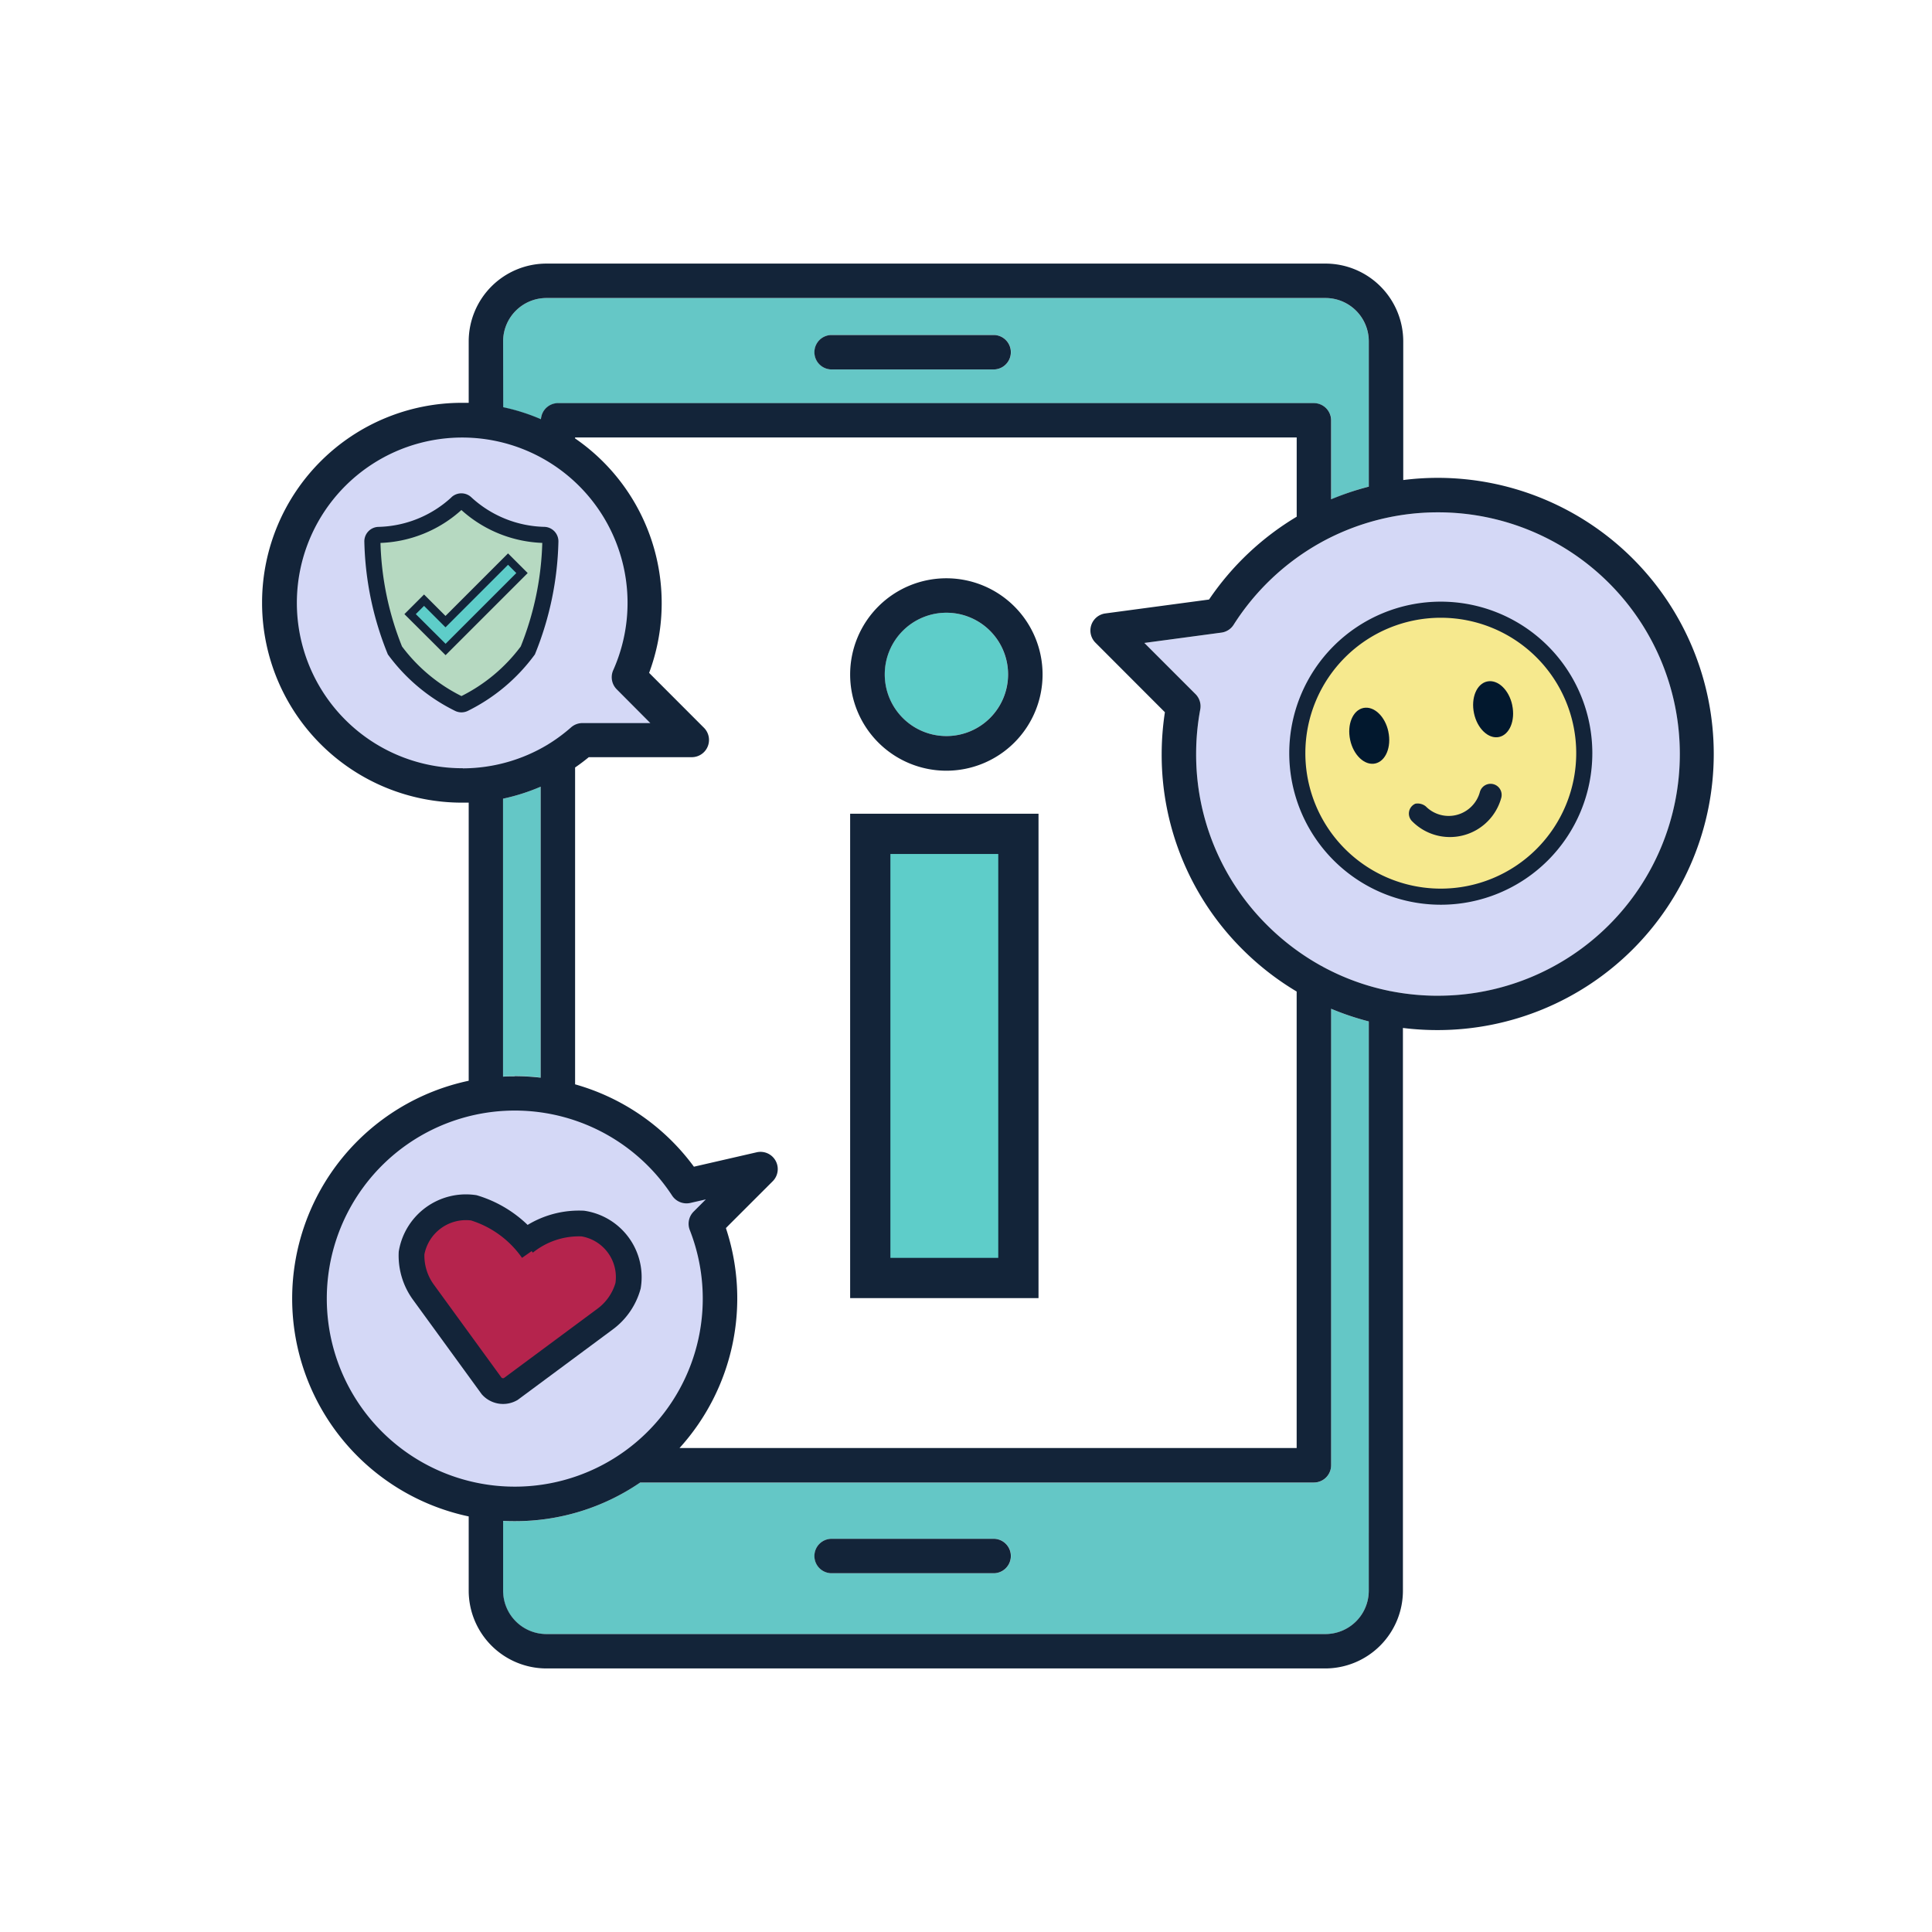 <svg xmlns="http://www.w3.org/2000/svg" xmlns:xlink="http://www.w3.org/1999/xlink" width="60" height="60" viewBox="0 0 60 60">
  <defs>
    <clipPath id="clip-path">
      <path id="Path_148594" data-name="Path 148594" d="M-2.258-1.289H6.786L6.473,7.184H-1.783Z" transform="translate(2.258 1.289)" fill="none"/>
    </clipPath>
    <clipPath id="clip-HP_key_topics_icon_for_SMAR_in_Edu_page">
      <rect width="60" height="60"/>
    </clipPath>
  </defs>
  <g id="HP_key_topics_icon_for_SMAR_in_Edu_page" data-name="HP key topics icon for SMAR in Edu page" clip-path="url(#clip-HP_key_topics_icon_for_SMAR_in_Edu_page)">
    <g id="Group_23146" data-name="Group 23146" transform="translate(3.261 4.63)">
      <g id="Group_23144" data-name="Group 23144" transform="translate(3.508 3.556)">
        <path id="Path_148586" data-name="Path 148586" d="M7.871,0H7.855a6.479,6.479,0,0,0-3.1.789L4.691.826a6.517,6.517,0,0,0-2.3,2.183.46.46,0,0,1-.327.21L0,3.5,1.368,4.863a.461.461,0,0,1,.127.41,6.5,6.5,0,0,0-.11,1.192,6.427,6.427,0,0,0,1.9,4.578A6.521,6.521,0,0,0,4.73,12.135a.4.4,0,0,1,.057.031,6.4,6.4,0,0,0,1.748.637l.047.01h0a6.581,6.581,0,0,0,1.274.125A6.469,6.469,0,0,0,7.871,0" transform="matrix(-0.695, 0.719, -0.719, -0.695, 19.263, 31.079)" fill="#d4d8f6"/>
        <g id="Group_23141" data-name="Group 23141" transform="translate(0.605 0)">
          <g id="Group_23140" data-name="Group 23140">
            <path id="Path_148587" data-name="Path 148587" d="M7.015,0H7A5.775,5.775,0,0,0,4.24.7l-.06.033A5.808,5.808,0,0,0,2.13,2.681a.41.41,0,0,1-.292.187L0,3.115,1.219,4.334a.411.411,0,0,1,.113.366,5.8,5.8,0,0,0-.1,1.062,5.728,5.728,0,0,0,1.691,4.08,5.812,5.812,0,0,0,1.291.973.352.352,0,0,1,.051.028,5.7,5.7,0,0,0,1.558.568l.042.009h0A5.865,5.865,0,0,0,7,11.531,5.766,5.766,0,0,0,7.015,0" transform="matrix(-0.978, -0.208, 0.208, -0.978, 12.495, 17.564)" fill="#d4d8f6"/>
            <path id="Path_148564" data-name="Path 148564" d="M9.723,4.413l0,0H33.2a.536.536,0,0,1,.535.535V7.4A8.608,8.608,0,0,1,34.9,7V2.489a1.346,1.346,0,0,0-1.344-1.344H9.362A1.346,1.346,0,0,0,8.018,2.489V4.543a6.147,6.147,0,0,1,1.171.373.535.535,0,0,1,.534-.5M18.2,2.294h5.077a.535.535,0,0,1,0,1.069H18.2a.535.535,0,0,1,0-1.069" transform="translate(0.233 -0.076)" fill="#65c7c6"/>
            <path id="Path_148567" data-name="Path 148567" d="M8.374,26.392v-.006a6.913,6.913,0,0,1,.81.047V17.4a6.252,6.252,0,0,1-1.17.373V26.4c.12-.007.239-.009.359-.009" transform="translate(0.233 -1.155)" fill="#64c7c6"/>
            <path id="Path_148568" data-name="Path 148568" d="M33.732,38.968a.535.535,0,0,1-.535.535H12.271a6.864,6.864,0,0,1-3.9,1.2c-.119,0-.238,0-.357-.009v2.171a1.346,1.346,0,0,0,1.344,1.344h24.2A1.346,1.346,0,0,0,34.9,42.862V25.181a8.482,8.482,0,0,1-1.17-.393Zm-10.458,3.35H18.2a.535.535,0,0,1,0-1.069h5.077a.535.535,0,0,1,0,1.069" transform="translate(0.233 -1.646)" fill="#64c7c6"/>
            <path id="Path_148569" data-name="Path 148569" d="M38.482,8.275h-.018a7.518,7.518,0,0,0-3.594.915l-.077.043a7.561,7.561,0,0,0-2.67,2.533.533.533,0,0,1-.38.244l-2.393.321,1.587,1.587a.535.535,0,0,1,.148.476,7.544,7.544,0,0,0-.128,1.383,7.458,7.458,0,0,0,2.2,5.312,7.567,7.567,0,0,0,1.68,1.267.458.458,0,0,1,.066.036,7.42,7.42,0,0,0,2.029.739.505.505,0,0,1,.054.011h0a7.636,7.636,0,0,0,1.479.145,7.506,7.506,0,0,0,.017-15.012" transform="translate(-1.184 -0.549)" fill="#d4d8f6"/>
            <g id="Group_23145" data-name="Group 23145" transform="translate(19.028 9.774)">
              <path id="Path_148565" data-name="Path 148565" d="M1.916,0A1.915,1.915,0,1,0,3.83,1.916h0A1.917,1.917,0,0,0,1.916,0" transform="translate(4.903 4.899) rotate(180)" fill="#5ecdc9"/>
              <path id="Path_148571" data-name="Path 148571" d="M2.988,0A2.988,2.988,0,1,0,5.975,2.988,2.988,2.988,0,0,0,2.988,0M4.9,2.992A1.915,1.915,0,1,1,2.988,1.076,1.915,1.915,0,0,1,4.9,2.992Z" transform="translate(5.975 5.975) rotate(180)" fill="#132439"/>
            </g>
            <path id="Path_148572" data-name="Path 148572" d="M18.885,3.445h5.077a.535.535,0,0,0,0-1.069H18.885a.535.535,0,0,0,0,1.069" transform="translate(-0.455 -0.158)" fill="#132439"/>
            <path id="Path_148577" data-name="Path 148577" d="M23.961,42.42H18.885a.535.535,0,0,0,0,1.069h5.077a.535.535,0,0,0,0-1.069" transform="translate(-0.455 -2.817)" fill="#132439"/>
            <path id="Path_148579" data-name="Path 148579" d="M36.517,6.654H36.5a8.556,8.556,0,0,0-1.06.068V2.413A2.417,2.417,0,0,0,33.025,0H8.83A2.417,2.417,0,0,0,6.417,2.413V4.324H6.206A6.207,6.207,0,0,0,0,10.478v.11a6.207,6.207,0,0,0,6.206,6.153h.211v8.637a6.915,6.915,0,0,0,0,13.53v2.308A2.417,2.417,0,0,0,8.83,43.629h24.2a2.416,2.416,0,0,0,2.4-2.412V23.738a8.673,8.673,0,0,0,1.078.066,8.575,8.575,0,0,0,0-17.15M7.486,2.413A1.346,1.346,0,0,1,8.83,1.069h24.2A1.346,1.346,0,0,1,34.37,2.413V6.927a8.609,8.609,0,0,0-1.17.393V4.868a.536.536,0,0,0-.535-.535H9.194l0,0a.534.534,0,0,0-.534.5,6.147,6.147,0,0,0-1.171-.373Zm18.394,9.359,2.158,2.161a8.629,8.629,0,0,0-.1,1.3A8.519,8.519,0,0,0,30.45,21.3a8.638,8.638,0,0,0,1.68,1.307V36.784H12.964a6.921,6.921,0,0,0,1.44-6.832L15.857,28.5a.535.535,0,0,0-.5-.9l-1.946.447a6.9,6.9,0,0,0-3.69-2.558V15.649c.146-.1.288-.207.425-.32h3.2a.535.535,0,0,0,.367-.923L12.02,12.711a6.208,6.208,0,0,0-2.3-7.282V5.4H32.131V7.861a8.643,8.643,0,0,0-2.722,2.572l-3.222.432a.535.535,0,0,0-.307.907m-19.646,3.9a5.135,5.135,0,1,1,4.673-3.048.533.533,0,0,0,.11.6l1.041,1.046h-2.1A.534.534,0,0,0,9.6,14.4a5.164,5.164,0,0,1-.668.5.471.471,0,0,0-.046.029,5.137,5.137,0,0,1-2.653.747m2.419.573v9.033a7.121,7.121,0,0,0-.81-.047v.006c-.12,0-.24,0-.359.009V16.618a6.252,6.252,0,0,0,1.17-.373M2.01,32.144a5.839,5.839,0,0,1,10.724-3.2.536.536,0,0,0,.563.229l.485-.111-.379.379a.535.535,0,0,0-.12.573A5.838,5.838,0,1,1,2.01,32.144m32.359,9.073a1.346,1.346,0,0,1-1.344,1.344H8.83a1.346,1.346,0,0,1-1.344-1.344V39.046h0c.119.007.237.009.357.009a6.864,6.864,0,0,0,3.9-1.2H32.665a.536.536,0,0,0,.535-.535V23.142a8.482,8.482,0,0,0,1.17.393Zm2.147-18.479a7.636,7.636,0,0,1-1.479-.145h0c-.018,0-.036-.008-.054-.011a7.42,7.42,0,0,1-2.029-.739.458.458,0,0,0-.066-.036,7.567,7.567,0,0,1-1.68-1.267,7.458,7.458,0,0,1-2.2-5.312,7.544,7.544,0,0,1,.128-1.383.535.535,0,0,0-.148-.476L27.4,11.781l2.393-.321a.533.533,0,0,0,.38-.244,7.561,7.561,0,0,1,2.67-2.533l.077-.043a7.518,7.518,0,0,1,3.594-.915h.018a7.506,7.506,0,0,1-.017,15.012" transform="translate(0.765)" fill="#132439"/>
            <path id="Path_148580" data-name="Path 148580" d="M8.015,41.823h0Z" transform="translate(0.233 -2.777)" fill="#132439"/>
            <rect id="Rectangle_17087" data-name="Rectangle 17087" width="45.092" height="43.629" transform="translate(0.765)" fill="none"/>
          </g>
        </g>
        <g id="Group_22666" data-name="Group 22666" transform="translate(32.438 9.666)">
          <path id="Path_148494" data-name="Path 148494" d="M5.456,9.913A4.456,4.456,0,1,0,1,5.456,4.456,4.456,0,0,0,5.456,9.913" transform="translate(0.082 0.082)" fill="#f6e98e" stroke="#132439" stroke-width="0.5"/>
          <path id="Path_148500" data-name="Path 148500" d="M.019,2.687a.4.4,0,0,1,.167-.3A1,1,0,0,0,.552,1.016,1,1,0,0,0,.186.65.344.344,0,0,1,.5.039L.52.048A1.653,1.653,0,0,1,1.138,2.3a1.655,1.655,0,0,1-.618.618.334.334,0,0,1-.5-.234" transform="matrix(0.259, 0.966, -0.966, 0.259, 7.332, 6.395)" fill="#132439"/>
          <path id="Path_148588" data-name="Path 148588" d="M11.318,4.527" transform="translate(-1.25 0.042)" fill="#f3e269"/>
          <path id="Path_148589" data-name="Path 148589" d="M104.172,44.543c-.1-.477-.45-.805-.778-.735s-.51.513-.409.989.45.805.777.735.511-.511.409-.989" transform="translate(-96.415 -40.496)" fill="#02182e"/>
          <path id="Path_148590" data-name="Path 148590" d="M33.918,59.569c-.1-.477-.45-.805-.778-.735s-.51.513-.409.989.45.805.777.735.511-.511.409-.989" transform="translate(-30.008 -54.699)" fill="#02182e"/>
          <rect id="Rectangle_17088" data-name="Rectangle 17088" width="9.267" height="9.267" transform="translate(0.905 0.905)" fill="none"/>
          <rect id="Rectangle_17060" data-name="Rectangle 17060" width="11.202" height="11.127" rx="2" transform="translate(0 0)" fill="none"/>
        </g>
        <path id="Path_148498" data-name="Path 148498" d="M3.422.867A2.678,2.678,0,0,1,5.111,0,1.683,1.683,0,0,1,6.8,1.679v.01a1.928,1.928,0,0,1-.548,1.139L3.7,5.429a.479.479,0,0,1-.594,0L.548,2.874A1.928,1.928,0,0,1,0,1.735,1.714,1.714,0,0,1,1.689.047,3.446,3.446,0,0,1,3.7,1.07" transform="translate(6.284 29.013) rotate(9)" fill="#b5244d" stroke="#132439" stroke-width="0.8"/>
        <g id="Group_23143" data-name="Group 23143" transform="translate(2.968 6.339)">
          <g id="Mask_Group_1" data-name="Mask Group 1" transform="translate(0 0)" clip-path="url(#clip-path)">
            <path id="Path_148592" data-name="Path 148592" d="M2.628.056a3.714,3.714,0,0,1-2.441.988A.2.2,0,0,0,0,1.252,9.568,9.568,0,0,0,.7,4.631,5.456,5.456,0,0,0,2.675,6.282a.2.2,0,0,0,.182,0A5.456,5.456,0,0,0,4.827,4.631a9.568,9.568,0,0,0,.7-3.379.2.2,0,0,0-.187-.209A3.714,3.714,0,0,1,2.9.056a.2.2,0,0,0-.274,0" transform="translate(1.828 1.044)" fill="#b6d9c1" stroke="#132439" stroke-width="0.5"/>
            <path id="Path_148593" data-name="Path 148593" d="M40.42,57.045l-2.373,2.373-.01-.01,0,0L36.945,58.32l.433-.433.666.666.984-.984.682-.682.257-.257.019-.019Z" transform="translate(-33.946 -53.773)" fill="#5ecdc9" stroke="#132439" stroke-width="0.25"/>
          </g>
        </g>
      </g>
      <g id="Path_148595" data-name="Path 148595" transform="translate(23.141 20.641)" fill="#5ecdc9" stroke-linecap="round">
        <path d="M 5.225 14.418 L 0.625 14.418 L 0.625 0.625 L 5.225 0.625 L 5.225 14.418 Z" stroke="none"/>
        <path d="M 1.25 1.25 L 1.25 13.793 L 4.6 13.793 L 4.6 1.25 L 1.25 1.25 M -1.9073486328125e-06 -4.76837158203125e-06 L 5.85 -4.76837158203125e-06 L 5.85 15.043 L -1.9073486328125e-06 15.043 L -1.9073486328125e-06 -4.76837158203125e-06 Z" stroke="none" fill="#132439"/>
      </g>
    </g>
  </g>
</svg>
